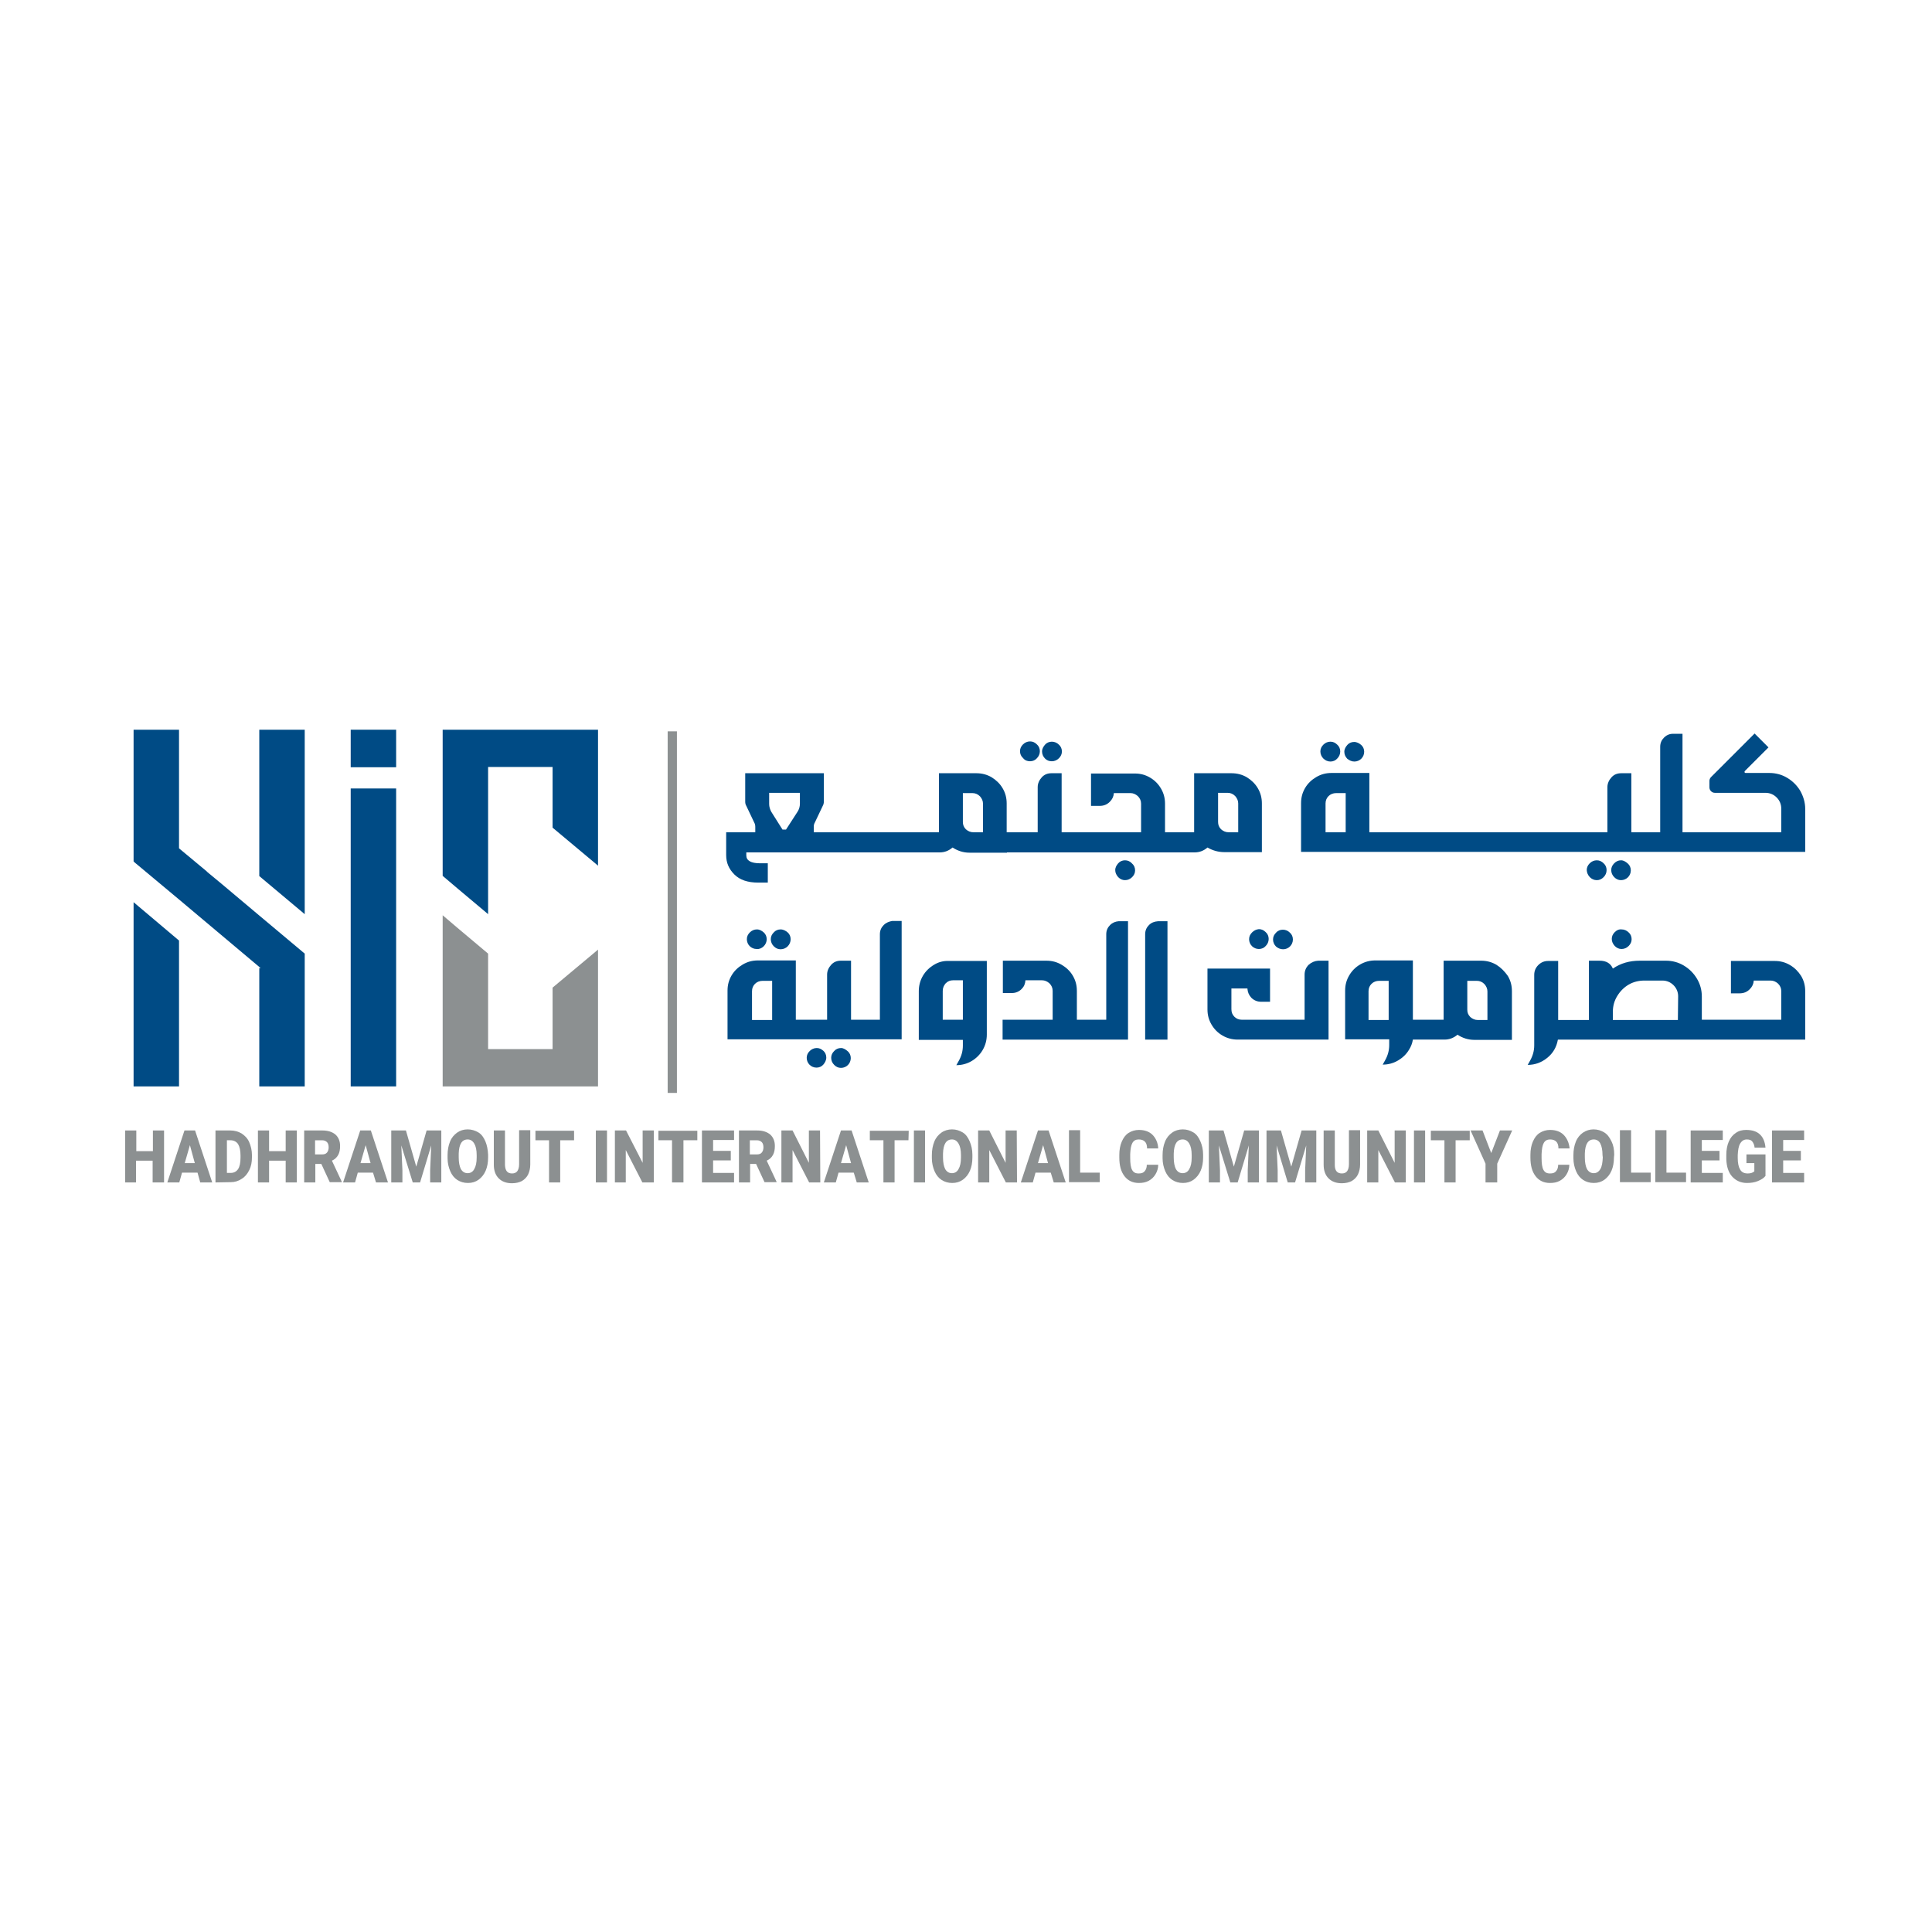 <?xml version="1.0" encoding="utf-8"?>
<!-- Generator: Adobe Illustrator 27.8.1, SVG Export Plug-In . SVG Version: 6.00 Build 0)  -->
<svg version="1.1" id="Layer_1" xmlns="http://www.w3.org/2000/svg" xmlns:xlink="http://www.w3.org/1999/xlink" x="0px" y="0px"
	 viewBox="0 0 710.1 710.1" style="enable-background:new 0 0 710.1 710.1;" xml:space="preserve">
<style type="text/css">
	.st0{fill:#004B85;}
	.st1{fill:#8C9091;}
</style>
<g>
	<g>
		<g>
			<path class="st0" d="M386.6,279.8c1,0,1.9-0.4,2.6-1.1c0.7-0.7,1.1-1.5,1.1-2.5s-0.4-1.9-1.1-2.5c-0.7-0.7-1.6-1.1-2.6-1.1
				s-1.9,0.4-2.5,1.1s-1.1,1.5-1.1,2.5s0.4,1.9,1.1,2.6C384.8,279.5,385.6,279.8,386.6,279.8z"/>
			<path class="st0" d="M378.6,279.8c1,0,1.9-0.4,2.5-1.1c0.7-0.7,1.1-1.6,1.1-2.6s-0.4-1.9-1.1-2.5c-0.7-0.7-1.5-1.1-2.5-1.1
				s-1.9,0.4-2.6,1.1c-0.7,0.7-1.1,1.5-1.1,2.5s0.4,1.9,1.1,2.5C376.7,279.5,377.6,279.8,378.6,279.8z"/>
			<path class="st0" d="M413.5,316.2c-1,0-1.9,0.4-2.5,1.1s-1.1,1.5-1.1,2.5c0,1,0.4,1.8,1.1,2.6c0.7,0.7,1.5,1.1,2.5,1.1
				c1,0,1.9-0.4,2.6-1.1c0.7-0.7,1.1-1.5,1.1-2.5s-0.4-1.9-1.1-2.5C415.4,316.6,414.5,316.2,413.5,316.2z"/>
			<path class="st0" d="M450,313.2h13.8v-17.9c0-2.1-0.5-3.9-1.5-5.6c-1-1.7-2.4-3-4-4c-1.7-1-3.6-1.5-5.6-1.5h-13.8v21.7h-10.7
				v-10.5c0-2.1-0.5-3.9-1.5-5.6c-1-1.7-2.3-3-4-4c-1.7-1-3.5-1.5-5.6-1.5H401v11.9h3.2c1.5,0,2.7-0.5,3.7-1.5
				c0.9-0.9,1.4-1.9,1.5-3.2h6.1c1,0,1.9,0.4,2.7,1.1c0.8,0.8,1.2,1.7,1.2,2.8v10.5h-29.2v-21.7h-3.8c-1.4,0-2.6,0.5-3.5,1.5
				s-1.5,2.2-1.5,3.6v16.6h-11.4v-10.6c0-2.1-0.5-3.9-1.5-5.6c-1-1.7-2.4-3-4-4c-1.7-1-3.6-1.5-5.6-1.5h-13.8v21.7h-10.8H334h-9.1h0
				h-9.5h0h-9.5h0h-6.8v-2c0-0.6,0.1-1.1,0.4-1.6l2.9-6.1c0.3-0.5,0.4-1.1,0.4-1.6v-10.4h-28.9v10.4c0,0.6,0.1,1.1,0.4,1.6l2.9,6.1
				c0.3,0.5,0.4,1.1,0.4,1.6v2h-10.7v8.4c0,2.8,1,5.1,3,7.1s4.9,3,8.8,3h3.5v-7.1h-2.8c-3.4,0-5.1-1-5.1-2.9v-1.1h31.6h0h9.5h0h9.5
				h0h9.1h0.4h10.9c1.9,0,3.4-0.6,4.8-1.8c1.9,1.2,3.9,1.9,6.2,1.9h13.8v-0.1h19.8h0.4h37.5h0.5H439c1.9,0,3.4-0.6,4.8-1.8
				C445.7,312.6,447.8,313.2,450,313.2z M447.7,291.4h3.5c1.1,0,2,0.4,2.8,1.2c0.7,0.8,1.1,1.7,1.1,2.7v10.6h-3.5
				c-1.1,0-2-0.4-2.8-1.1c-0.8-0.8-1.1-1.7-1.1-2.7L447.7,291.4L447.7,291.4z M294,295.4c0,1.1-0.3,2.1-0.9,3l-4.2,6.5
				c-0.1,0-0.6,0-1.3,0l-4.1-6.5c-0.5-0.9-0.8-1.9-0.8-2.9v-4.1H294L294,295.4L294,295.4z M361.3,305.9h-3.5c-1.1,0-2-0.4-2.8-1.1
				c-0.8-0.8-1.1-1.7-1.1-2.7v-10.6h3.5c1.1,0,2,0.4,2.8,1.2c0.7,0.8,1.1,1.7,1.1,2.7V305.9z"/>
			<path class="st0" d="M489,279.9c1,0,1.9-0.4,2.5-1.1c0.7-0.7,1.1-1.6,1.1-2.6s-0.4-1.9-1.1-2.5c-0.7-0.7-1.5-1.1-2.5-1.1
				s-1.9,0.4-2.6,1.1s-1.1,1.5-1.1,2.5C485.3,278.2,487,279.9,489,279.9z"/>
			<path class="st0" d="M497.8,279.9c2,0,3.6-1.6,3.6-3.6c0-1-0.4-1.9-1.1-2.5s-1.6-1.1-2.6-1.1s-1.9,0.4-2.5,1.1s-1.1,1.5-1.1,2.5
				s0.4,1.9,1.1,2.6C496,279.5,496.8,279.9,497.8,279.9z"/>
			<path class="st0" d="M586.9,323.5c1,0,1.8-0.4,2.5-1.1s1.1-1.6,1.1-2.6s-0.4-1.9-1.1-2.5c-0.7-0.7-1.5-1.1-2.5-1.1
				s-1.9,0.4-2.6,1.1s-1.1,1.5-1.1,2.5C583.3,321.8,584.9,323.5,586.9,323.5z"/>
			<path class="st0" d="M595.8,316.2c-1,0-1.8,0.4-2.5,1.1s-1.1,1.5-1.1,2.5s0.4,1.9,1.1,2.6c0.7,0.7,1.5,1.1,2.5,1.1
				c2,0,3.6-1.6,3.6-3.6c0-1-0.4-1.9-1.1-2.5S596.8,316.2,595.8,316.2z"/>
			<path class="st0" d="M661.7,290.7c-1.2-2-2.8-3.6-4.8-4.8c-2-1.2-4.2-1.8-6.6-1.8h-8.7c-0.4,0-0.4-0.3-0.4-0.4
				c0-0.1,0-0.2,0.1-0.3l8.7-8.7l-5.1-5.1l-16,16c-0.4,0.4-0.6,0.9-0.6,1.4v2.4c0,1.1,0.9,2,2,2h18.6c1.6,0,3,0.6,4.1,1.7
				c1.1,1.1,1.7,2.5,1.7,4.1v8.7h-36.3v-36.2h-3.5c-1.3,0-2.4,0.5-3.3,1.4c-0.9,0.9-1.4,2-1.4,3.4v31.4h-10.6v-15.3h0v-6.4h-3.8
				c-1.4,0-2.6,0.5-3.5,1.5s-1.5,2.2-1.5,3.6v16.6h-11.5H579h-9.2l0,0h-9.5l0,0h-9.5l0,0h-9.5l0,0h-9.5l0,0h-9.5l0,0h-9.5l0,0h-9.5
				v-21.8h-13.9c-2.1,0-3.9,0.5-5.6,1.5c-1.7,1-3.1,2.3-4.1,4c-1,1.7-1.5,3.5-1.5,5.6v17.9h25h0h9.5l0,0h9.5l0,0h9.5l0,0h9.5l0,0
				h9.5l0,0h9.5l0,0h9.5l0,0h9.2h0.3H599h0.5H618h0.4h45.1v-15.8C663.5,294.9,662.8,292.7,661.7,290.7z M494.6,305.9h-7.4v-10.6
				c0-1.1,0.4-2,1.1-2.7s1.7-1.1,2.8-1.1h3.5V305.9z"/>
			<path class="st0" d="M280.7,347.8c0.7-0.7,1.1-1.6,1.1-2.6s-0.4-1.9-1.1-2.5s-1.5-1.1-2.5-1.1s-1.9,0.4-2.6,1.1s-1.1,1.5-1.1,2.5
				c0,2,1.6,3.6,3.6,3.6C279.1,348.9,280,348.5,280.7,347.8z"/>
			<path class="st0" d="M290.6,345.2c0-1-0.4-1.9-1.1-2.5s-1.6-1.1-2.6-1.1s-1.9,0.4-2.5,1.1c-0.7,0.7-1.1,1.5-1.1,2.5
				s0.4,1.9,1.1,2.6c0.7,0.7,1.5,1.1,2.5,1.1C289,348.9,290.6,347.2,290.6,345.2z"/>
			<path class="st0" d="M300.2,385.2c-1,0-1.9,0.4-2.6,1.1s-1.1,1.5-1.1,2.5c0,2,1.6,3.6,3.6,3.6c1,0,1.9-0.4,2.5-1.1
				s1.1-1.6,1.1-2.6s-0.4-1.9-1.1-2.5S301.2,385.2,300.2,385.2z"/>
			<path class="st0" d="M309.1,385.2c-1,0-1.9,0.4-2.5,1.1c-0.7,0.7-1.1,1.5-1.1,2.5s0.4,1.9,1.1,2.6c0.7,0.7,1.5,1.1,2.5,1.1
				c2,0,3.6-1.6,3.6-3.6c0-1-0.4-1.9-1.1-2.5S310.1,385.2,309.1,385.2z"/>
			<path class="st0" d="M324.8,340c-0.9,0.9-1.4,2-1.4,3.4v31.4h-10.6v-15.3h0v-6.4H309c-1.4,0-2.6,0.5-3.5,1.5s-1.5,2.2-1.5,3.6
				v16.6h-11.5v-21.8h-13.9c-2.1,0-3.9,0.5-5.6,1.5c-1.7,1-3.1,2.3-4.1,4c-1,1.7-1.5,3.5-1.5,5.6v17.9h24.7h0.3h19.7h0.5h18.8v-43.5
				h-3.5C326.8,338.7,325.7,339.1,324.8,340z M283.8,374.9h-7.4v-10.6c0-1.1,0.4-2,1.1-2.7s1.7-1.1,2.8-1.1h3.5V374.9z"/>
			<path class="st0" d="M343.3,354.6c-3.4,2-5.6,5.5-5.6,9.7v17.9h16.2v2.1c0,2-0.5,3.8-1.5,5.6l-0.9,1.6c2,0,3.9-0.5,5.6-1.5
				c3.4-2,5.6-5.6,5.6-9.7v-27.1h-13.9C346.8,353.1,344.9,353.6,343.3,354.6z M353.9,360.3v14.5h-7.4v-10.6c0-1.1,0.4-2,1.1-2.8
				c0.8-0.8,1.7-1.1,2.7-1.1L353.9,360.3L353.9,360.3z"/>
			<path class="st0" d="M408,340c-0.9,0.9-1.4,2-1.4,3.4v31.4h-10.8v-10.6c0-2.1-0.5-3.9-1.5-5.6c-1-1.7-2.4-3-4.1-4
				c-1.7-1-3.5-1.5-5.6-1.5h-16V365h3.2c1.5,0,2.7-0.5,3.7-1.5c0.9-0.9,1.3-1.9,1.4-3.2h6.1c1,0,1.9,0.4,2.7,1.1
				c0.8,0.8,1.2,1.7,1.2,2.8v10.6h-18.4v7.3h26.8h0.4h18.9v-43.5h-3.5C410,338.7,408.9,339.1,408,340z"/>
			<path class="st0" d="M422.3,340c-0.9,0.9-1.4,2-1.4,3.4v38.7h8.2v-43.5h-3.5C424.3,338.7,423.2,339.1,422.3,340z"/>
			<path class="st0" d="M471.6,348.9c2,0,3.6-1.6,3.6-3.6c0-1-0.4-1.9-1.1-2.5c-0.7-0.7-1.6-1.1-2.6-1.1s-1.9,0.4-2.5,1.1
				c-0.7,0.7-1.1,1.5-1.1,2.5s0.4,1.9,1.1,2.6C469.7,348.5,470.6,348.9,471.6,348.9z"/>
			<path class="st0" d="M481,354.6c-1,1-1.5,2.2-1.5,3.6v16.6h-23.1c-1.1,0-2-0.4-2.7-1.1c-0.8-0.8-1.1-1.7-1.1-2.8v-7.6h5.9v0.2
				c0.1,1.3,0.6,2.3,1.4,3.2c1,1,2.2,1.5,3.7,1.5h3.2v-12.2h-23V371c0,2.1,0.5,3.9,1.5,5.6c1,1.7,2.3,3,4,4c1.7,1,3.6,1.5,5.6,1.5
				h33.4v-29h-3.8C483.2,353.2,482,353.7,481,354.6z"/>
			<path class="st0" d="M460.2,342.7c-0.7,0.7-1.1,1.5-1.1,2.5c0,2,1.6,3.6,3.6,3.6c1,0,1.9-0.4,2.5-1.1c0.7-0.7,1.1-1.6,1.1-2.6
				s-0.4-1.9-1.1-2.5c-0.7-0.7-1.5-1.1-2.5-1.1C461.7,341.6,460.9,342,460.2,342.7z"/>
			<path class="st0" d="M550,354.6c-1.7-1-3.6-1.5-5.6-1.5h-13.8v21.7h-10.8h-0.4h-0.1v-21.8h-13.8c-2,0-3.9,0.5-5.6,1.5
				c-1.7,1-3,2.3-4,4c-1,1.7-1.5,3.5-1.5,5.6v17.9h16.2v2.1c0,2-0.5,3.8-1.5,5.6l-0.9,1.6c2,0,3.9-0.5,5.6-1.5c1.7-1,3.1-2.3,4.1-4
				c0.7-1.1,1.2-2.4,1.4-3.7h0.3h0.4h10.9c1.8,0,3.4-0.6,4.8-1.8c1.8,1.2,3.9,1.9,6.2,1.9h13.8v-17.9c0-2.1-0.5-3.9-1.5-5.6
				C553,357,551.6,355.6,550,354.6z M510.5,374.9H503v-10.6c0-1.1,0.4-2,1.1-2.7s1.7-1.1,2.8-1.1h3.5V374.9z M546.7,374.9h-3.5
				c-1.1,0-2-0.4-2.8-1.1c-0.8-0.8-1.1-1.7-1.1-2.7v-10.6h3.5c1.1,0,2,0.4,2.8,1.2c0.7,0.8,1.1,1.7,1.1,2.7V374.9z"/>
			<path class="st0" d="M593.5,342.6c-0.7,0.7-1.1,1.5-1.1,2.5c0,1,0.4,1.8,1.1,2.6c0.7,0.7,1.5,1.1,2.5,1.1c1,0,1.9-0.4,2.6-1.1
				c0.7-0.7,1.1-1.5,1.1-2.5s-0.4-1.9-1.1-2.5c-0.7-0.7-1.6-1.1-2.6-1.1C595,341.5,594.2,341.9,593.5,342.6z"/>
			<path class="st0" d="M657.9,354.7c-1.7-1-3.5-1.5-5.6-1.5h-16.1v11.9h3.2c1.5,0,2.7-0.5,3.7-1.5c0.9-0.9,1.4-1.9,1.5-3.2h6.2
				c1,0,1.9,0.4,2.7,1.1c0.8,0.8,1.2,1.7,1.2,2.8v10.5h-29.2v-8.5c0-2.4-0.6-4.6-1.8-6.6c-1.2-2-2.8-3.6-4.8-4.8
				c-2-1.2-4.2-1.8-6.6-1.8h-9.6c-3.7,0-7,0.9-9.9,2.9c-0.8-1.9-2.4-2.9-4.9-2.9h-0.5H584v21.8h-10.8h-0.4h-0.1v-21.7H569
				c-1.4,0-2.6,0.5-3.6,1.5c-1,1-1.5,2.2-1.5,3.6v25.9c0,2-0.5,3.8-1.5,5.6l-0.9,1.6c2.7,0,5.1-0.9,7.2-2.6c2.1-1.7,3.4-3.9,3.9-6.7
				h0.3h0.4h51.8h0.4h38v-17.8c0-2.1-0.5-3.9-1.5-5.6C660.9,357,659.6,355.7,657.9,354.7z M616.7,374.9h-23.9v-3
				c0-2.1,0.5-4,1.6-5.8c1.1-1.8,2.5-3.2,4.2-4.2c1.7-1,3.7-1.5,5.8-1.5h6.6c1.6,0,3,0.6,4.1,1.7c1.1,1.1,1.7,2.5,1.7,4.1
				L616.7,374.9L616.7,374.9z"/>
		</g>
	</g>
	<g>
		<rect x="245.4" y="268.8" class="st1" width="3.4" height="132.9"/>
	</g>
	<polygon class="st1" points="219.6,349.2 203.1,363 203.1,363.3 203.1,363.3 203.1,372.5 203.1,377.4 203.1,385.6 179.4,385.6 
		179.4,350.5 168.1,341 162.7,336.4 162.7,345.6 162.7,399.3 179.4,399.3 203.1,399.3 203.1,399.3 219.8,399.3 219.8,399.3 
		219.8,349.5 219.8,349 	"/>
	<g>
		<rect x="128.9" y="289.8" class="st0" width="16.7" height="109.5"/>
		<rect x="128.9" y="268.2" class="st0" width="16.7" height="13.8"/>
		<polygon class="st0" points="49.1,399.3 65.8,399.3 65.8,345.7 49.1,331.6 		"/>
		<polygon class="st0" points="95.3,322 112,336 112,268.2 95.3,268.2 		"/>
		<polygon class="st0" points="168.1,326.5 175.6,332.8 176.8,333.8 179.4,336 179.4,281.9 203.1,281.9 203.1,281.9 203.1,290.1 
			203.1,295 203.1,304.2 219.6,318 219.8,318.2 219.8,295 219.8,290.1 219.8,281.9 219.8,268.2 203.1,268.2 162.7,268.2 
			162.7,321.9 162.8,322 		"/>
		<polygon class="st0" points="81.5,324.9 76.3,320.6 75.9,320.2 65.8,311.8 65.8,268.2 49.1,268.2 49.1,316.6 49.3,316.8 49.5,317 
			50.1,317.5 65.8,330.6 95.3,355.4 95.6,355.6 95.6,356 95.3,355.7 95.3,399.3 112,399.3 112,350.5 95.3,336.5 		"/>
	</g>
	<g>
		<path class="st1" d="M60.2,434.6h-4.1v-8h-6.1v8H46v-19.1h4.1v7.6h6.1v-7.6h4.1V434.6z"/>
		<path class="st1" d="M72.6,431h-5.7l-1,3.6h-4.4l6.3-19.1h3.9l6.3,19.1h-4.4L72.6,431z M67.9,427.5h3.7l-1.8-6.6L67.9,427.5z"/>
		<path class="st1" d="M79.2,434.6v-19.1h5.5c1.5,0,2.9,0.4,4.1,1.1c1.2,0.8,2.2,1.8,2.8,3.2s1,3,1,4.7v0.9c0,1.8-0.3,3.3-1,4.7
			s-1.6,2.5-2.8,3.2c-1.2,0.8-2.5,1.2-4,1.2L79.2,434.6L79.2,434.6z M83.4,419.1v12h1.4c1.2,0,2.1-0.5,2.7-1.4
			c0.6-0.9,0.9-2.3,0.9-4.2v-0.8c0-1.8-0.3-3.2-0.9-4.2c-0.6-0.9-1.6-1.4-2.8-1.4L83.4,419.1L83.4,419.1z"/>
		<path class="st1" d="M109.1,434.6H105v-8h-6.1v8h-4.1v-19.1h4.1v7.6h6.1v-7.6h4.1V434.6z"/>
		<path class="st1" d="M118.1,427.8h-2.2v6.8h-4.1v-19.1h6.7c2,0,3.6,0.5,4.8,1.5c1.1,1,1.7,2.4,1.7,4.2c0,1.3-0.2,2.4-0.7,3.3
			s-1.2,1.6-2.3,2.1l3.6,7.7v0.2h-4.4L118.1,427.8z M115.8,424.3h2.6c0.8,0,1.4-0.2,1.8-0.7s0.6-1.1,0.6-1.9s-0.2-1.5-0.6-1.9
			s-1-0.7-1.8-0.7h-2.6C115.8,419,115.8,424.3,115.8,424.3z"/>
		<path class="st1" d="M137.1,431h-5.6l-1,3.6h-4.4l6.3-19.1h3.9l6.3,19.1h-4.4L137.1,431z M132.5,427.5h3.7l-1.8-6.6L132.5,427.5z"
			/>
		<path class="st1" d="M149.2,415.5l3.8,13.3l3.8-13.3h5.4v19.1h-4.1v-4.5l0.4-9.1l-4.1,13.6h-2.7l-4.2-13.6l0.4,9.1v4.5h-4.1v-19.1
			H149.2z"/>
		<path class="st1" d="M179.4,425.4c0,1.9-0.3,3.5-0.9,4.9s-1.5,2.5-2.6,3.3s-2.4,1.2-3.9,1.2s-2.8-0.4-3.9-1.1s-2-1.8-2.6-3.2
			s-1-3-1-4.8v-1.1c0-1.9,0.3-3.5,0.9-5s1.5-2.5,2.6-3.3c1.1-0.8,2.4-1.2,3.9-1.2c1.4,0,2.7,0.4,3.9,1.1s2,1.9,2.6,3.3
			c0.6,1.4,0.9,3,1,4.9L179.4,425.4L179.4,425.4z M175.2,424.6c0-1.9-0.3-3.3-0.9-4.3s-1.4-1.5-2.4-1.5c-2.1,0-3.2,1.7-3.3,5.2
			l0,1.4c0,1.9,0.3,3.3,0.8,4.3c0.6,1,1.4,1.5,2.5,1.5c1,0,1.9-0.5,2.4-1.5c0.6-1,0.9-2.4,0.9-4.3V424.6z"/>
		<path class="st1" d="M194.9,415.5V428c0,1.4-0.3,2.6-0.8,3.7c-0.5,1-1.3,1.8-2.3,2.4c-1,0.5-2.2,0.8-3.6,0.8
			c-2.1,0-3.7-0.6-4.9-1.8c-1.2-1.2-1.8-2.9-1.8-5v-12.6h4.1v12.7c0.1,2.1,0.9,3.1,2.6,3.1c0.9,0,1.5-0.3,1.9-0.8
			c0.4-0.5,0.7-1.4,0.7-2.6v-12.5H194.9z"/>
		<path class="st1" d="M211,419.1h-5.1v15.5h-4.1v-15.5h-5v-3.5H211L211,419.1L211,419.1z"/>
		<path class="st1" d="M223.1,434.6H219v-19.1h4.1V434.6z"/>
		<path class="st1" d="M240.2,434.6h-4.1l-6.1-11.9v11.9H226v-19.1h4.1l6.1,11.9v-11.9h4.1V434.6z"/>
		<path class="st1" d="M256.3,419.1h-5.1v15.5H247v-15.5h-5v-3.5h14.3V419.1z"/>
		<path class="st1" d="M268.6,426.5h-6.5v4.6h7.7v3.5H258v-19.1h11.8v3.5h-7.7v4h6.5L268.6,426.5L268.6,426.5z"/>
		<path class="st1" d="M277.9,427.8h-2.2v6.8h-4.1v-19.1h6.7c2,0,3.6,0.5,4.8,1.5c1.1,1,1.7,2.4,1.7,4.2c0,1.3-0.2,2.4-0.7,3.3
			s-1.2,1.6-2.3,2.1l3.6,7.7v0.2h-4.4L277.9,427.8z M275.6,424.3h2.6c0.8,0,1.4-0.2,1.8-0.7s0.6-1.1,0.6-1.9s-0.2-1.5-0.6-1.9
			s-1-0.7-1.8-0.7h-2.6L275.6,424.3L275.6,424.3z"/>
		<path class="st1" d="M301.5,434.6h-4.1l-6.1-11.9v11.9h-4.1v-19.1h4.1l6,11.9v-11.9h4.1L301.5,434.6L301.5,434.6z"/>
		<path class="st1" d="M313.8,431h-5.6l-1,3.6h-4.4l6.3-19.1h3.9l6.3,19.1h-4.4L313.8,431z M309.1,427.5h3.7l-1.8-6.6L309.1,427.5z"
			/>
		<path class="st1" d="M333.9,419.1h-5.1v15.5h-4.1v-15.5h-5v-3.5h14.3L333.9,419.1L333.9,419.1z"/>
		<path class="st1" d="M340,434.6h-4.1v-19.1h4.1V434.6z"/>
		<path class="st1" d="M357.4,425.4c0,1.9-0.3,3.5-0.9,4.9s-1.5,2.5-2.6,3.3s-2.4,1.2-3.9,1.2s-2.8-0.4-3.9-1.1s-2-1.8-2.6-3.2
			s-1-3-1-4.8v-1.1c0-1.9,0.3-3.5,0.9-5s1.5-2.5,2.6-3.3c1.1-0.8,2.5-1.2,3.9-1.2c1.5,0,2.7,0.4,3.9,1.1s2,1.9,2.6,3.3s1,3,1,4.9
			L357.4,425.4L357.4,425.4z M353.2,424.6c0-1.9-0.3-3.3-0.9-4.3s-1.4-1.5-2.4-1.5c-2.1,0-3.2,1.7-3.3,5.2l0,1.4
			c0,1.9,0.3,3.3,0.8,4.3c0.6,1,1.4,1.5,2.5,1.5c1,0,1.9-0.5,2.4-1.5c0.6-1,0.9-2.4,0.9-4.3L353.2,424.6L353.2,424.6z"/>
		<path class="st1" d="M373.8,434.6h-4.1l-6.1-11.9v11.9h-4.1v-19.1h4.1l6,11.9v-11.9h4.1L373.8,434.6L373.8,434.6z"/>
		<path class="st1" d="M386.2,431h-5.6l-1,3.6h-4.4l6.3-19.1h3.9l6.3,19.1h-4.4L386.2,431z M381.5,427.5h3.7l-1.8-6.6L381.5,427.5z"
			/>
		<path class="st1" d="M397,431h7.2v3.5h-11.3v-19.1h4.1L397,431L397,431z"/>
		<path class="st1" d="M425.7,428.1c0,1.3-0.4,2.5-1,3.5c-0.6,1-1.4,1.8-2.5,2.4s-2.3,0.8-3.6,0.8c-2.2,0-4-0.8-5.3-2.5
			s-1.9-3.9-1.9-6.9v-0.9c0-1.9,0.3-3.5,0.9-4.9c0.6-1.4,1.4-2.5,2.5-3.2s2.4-1.1,3.8-1.1c2.1,0,3.8,0.6,5,1.8s2,2.9,2.1,5h-4.1
			c0-1.2-0.3-2-0.8-2.5c-0.5-0.5-1.2-0.8-2.3-0.8c-1,0-1.8,0.4-2.3,1.3c-0.5,0.9-0.7,2.2-0.8,4.1v1.4c0,2,0.2,3.5,0.7,4.4
			s1.2,1.3,2.4,1.3c1,0,1.7-0.2,2.2-0.8s0.8-1.3,0.8-2.4L425.7,428.1L425.7,428.1z"/>
		<path class="st1" d="M442.2,425.4c0,1.9-0.3,3.5-0.9,4.9s-1.5,2.5-2.6,3.3s-2.4,1.2-3.9,1.2s-2.8-0.4-3.9-1.1s-2-1.8-2.6-3.2
			s-1-3-1-4.8v-1.1c0-1.9,0.3-3.5,0.9-5s1.5-2.5,2.6-3.3c1.1-0.8,2.5-1.2,3.9-1.2c1.5,0,2.7,0.4,3.9,1.1s2,1.9,2.6,3.3s1,3,1,4.9
			L442.2,425.4L442.2,425.4z M438,424.6c0-1.9-0.3-3.3-0.9-4.3s-1.4-1.5-2.4-1.5c-2.1,0-3.2,1.7-3.3,5.2l0,1.4
			c0,1.9,0.3,3.3,0.8,4.3c0.6,1,1.4,1.5,2.5,1.5c1,0,1.9-0.5,2.4-1.5c0.6-1,0.9-2.4,0.9-4.3L438,424.6L438,424.6z"/>
		<path class="st1" d="M449.7,415.5l3.8,13.3l3.8-13.3h5.4v19.1h-4.1v-4.5l0.4-9.1l-4.1,13.6h-2.7L448,421l0.4,9.1v4.5h-4.1v-19.1
			H449.7z"/>
		<path class="st1" d="M470.8,415.5l3.8,13.3l3.8-13.3h5.4v19.1h-4.1v-4.5l0.4-9.1l-4.1,13.6h-2.7l-4.1-13.6l0.4,9.1v4.5h-4.1v-19.1
			H470.8z"/>
		<path class="st1" d="M499.9,415.5V428c0,1.4-0.3,2.6-0.8,3.7c-0.5,1-1.3,1.8-2.3,2.4c-1,0.5-2.2,0.8-3.6,0.8
			c-2.1,0-3.7-0.6-4.9-1.8c-1.2-1.2-1.8-2.9-1.8-5v-12.6h4.1v12.7c0,2.1,0.9,3.1,2.6,3.1c0.9,0,1.5-0.3,1.9-0.8
			c0.4-0.5,0.7-1.4,0.7-2.6v-12.5H499.9z"/>
		<path class="st1" d="M516.8,434.6h-4.1l-6.1-11.9v11.9h-4.1v-19.1h4.1l6,11.9v-11.9h4.1V434.6z"/>
		<path class="st1" d="M523.8,434.6h-4.1v-19.1h4.1V434.6z"/>
		<path class="st1" d="M540.1,419.1h-5.1v15.5h-4.1v-15.5h-5v-3.5h14.3V419.1z"/>
		<path class="st1" d="M548.1,423.8l3.2-8.3h4.5l-5.5,12.2v6.9H546v-6.9l-5.5-12.2h4.4L548.1,423.8z"/>
		<path class="st1" d="M576.8,428.1c0,1.3-0.4,2.5-1,3.5c-0.6,1-1.4,1.8-2.5,2.4s-2.3,0.8-3.6,0.8c-2.2,0-4-0.8-5.3-2.5
			s-1.9-3.9-1.9-6.9v-0.9c0-1.9,0.3-3.5,0.9-4.9c0.6-1.4,1.4-2.5,2.5-3.2s2.4-1.1,3.8-1.1c2.1,0,3.8,0.6,5,1.8s2,2.9,2.2,5h-4.1
			c0-1.2-0.3-2-0.8-2.5c-0.5-0.5-1.2-0.8-2.3-0.8c-1,0-1.8,0.4-2.3,1.3c-0.5,0.9-0.7,2.2-0.8,4.1v1.4c0,2,0.2,3.5,0.7,4.4
			s1.2,1.3,2.4,1.3c1,0,1.7-0.2,2.2-0.8s0.8-1.3,0.8-2.4L576.8,428.1L576.8,428.1z"/>
		<path class="st1" d="M593.2,425.4c0,1.9-0.3,3.5-0.9,4.9s-1.5,2.5-2.6,3.3s-2.4,1.2-3.9,1.2s-2.8-0.4-3.9-1.1s-2-1.8-2.6-3.2
			s-1-3-1-4.8v-1.1c0-1.9,0.3-3.5,0.9-5s1.5-2.5,2.6-3.3c1.2-0.8,2.5-1.2,3.9-1.2c1.5,0,2.7,0.4,3.9,1.1s2,1.9,2.7,3.3s1,3,1,4.9
			L593.2,425.4L593.2,425.4z M589,424.6c0-1.9-0.3-3.3-0.8-4.3s-1.4-1.5-2.4-1.5c-2.1,0-3.2,1.7-3.3,5.2l0,1.4
			c0,1.9,0.3,3.3,0.8,4.3c0.6,1,1.4,1.5,2.5,1.5c1,0,1.8-0.5,2.4-1.5c0.6-1,0.8-2.4,0.9-4.3L589,424.6L589,424.6z"/>
		<path class="st1" d="M599.5,431h7.2v3.5h-11.3v-19.1h4.1L599.5,431L599.5,431z"/>
		<path class="st1" d="M612.5,431h7.2v3.5h-11.3v-19.1h4.1L612.5,431L612.5,431z"/>
		<path class="st1" d="M632,426.5h-6.5v4.6h7.7v3.5h-11.8v-19.1h11.8v3.5h-7.7v4h6.5L632,426.5L632,426.5z"/>
		<path class="st1" d="M648.9,432.2c-0.6,0.8-1.6,1.4-2.8,1.9c-1.2,0.5-2.6,0.7-4,0.7c-2.2,0-4-0.8-5.4-2.3s-2.1-3.7-2.2-6.4l0-1.6
			c0-1.9,0.3-3.5,0.9-4.9c0.6-1.4,1.5-2.5,2.6-3.2c1.1-0.8,2.4-1.1,3.8-1.1c2.1,0,3.8,0.5,5,1.6c1.2,1.1,1.9,2.7,2.1,4.9h-4
			c-0.1-1.1-0.5-1.8-0.9-2.3s-1.1-0.7-2-0.7c-1,0-1.8,0.5-2.4,1.5c-0.6,1-0.8,2.4-0.9,4.2v1.1c0,1.9,0.3,3.3,0.9,4.3
			c0.6,1,1.5,1.4,2.8,1.4c1.1,0,1.9-0.3,2.4-0.8v-3h-2.9v-3.2h7L648.9,432.2L648.9,432.2z"/>
		<path class="st1" d="M661.9,426.5h-6.5v4.6h7.7v3.5h-11.8v-19.1h11.8v3.5h-7.7v4h6.5L661.9,426.5L661.9,426.5z"/>
	</g>
</g>
</svg>
